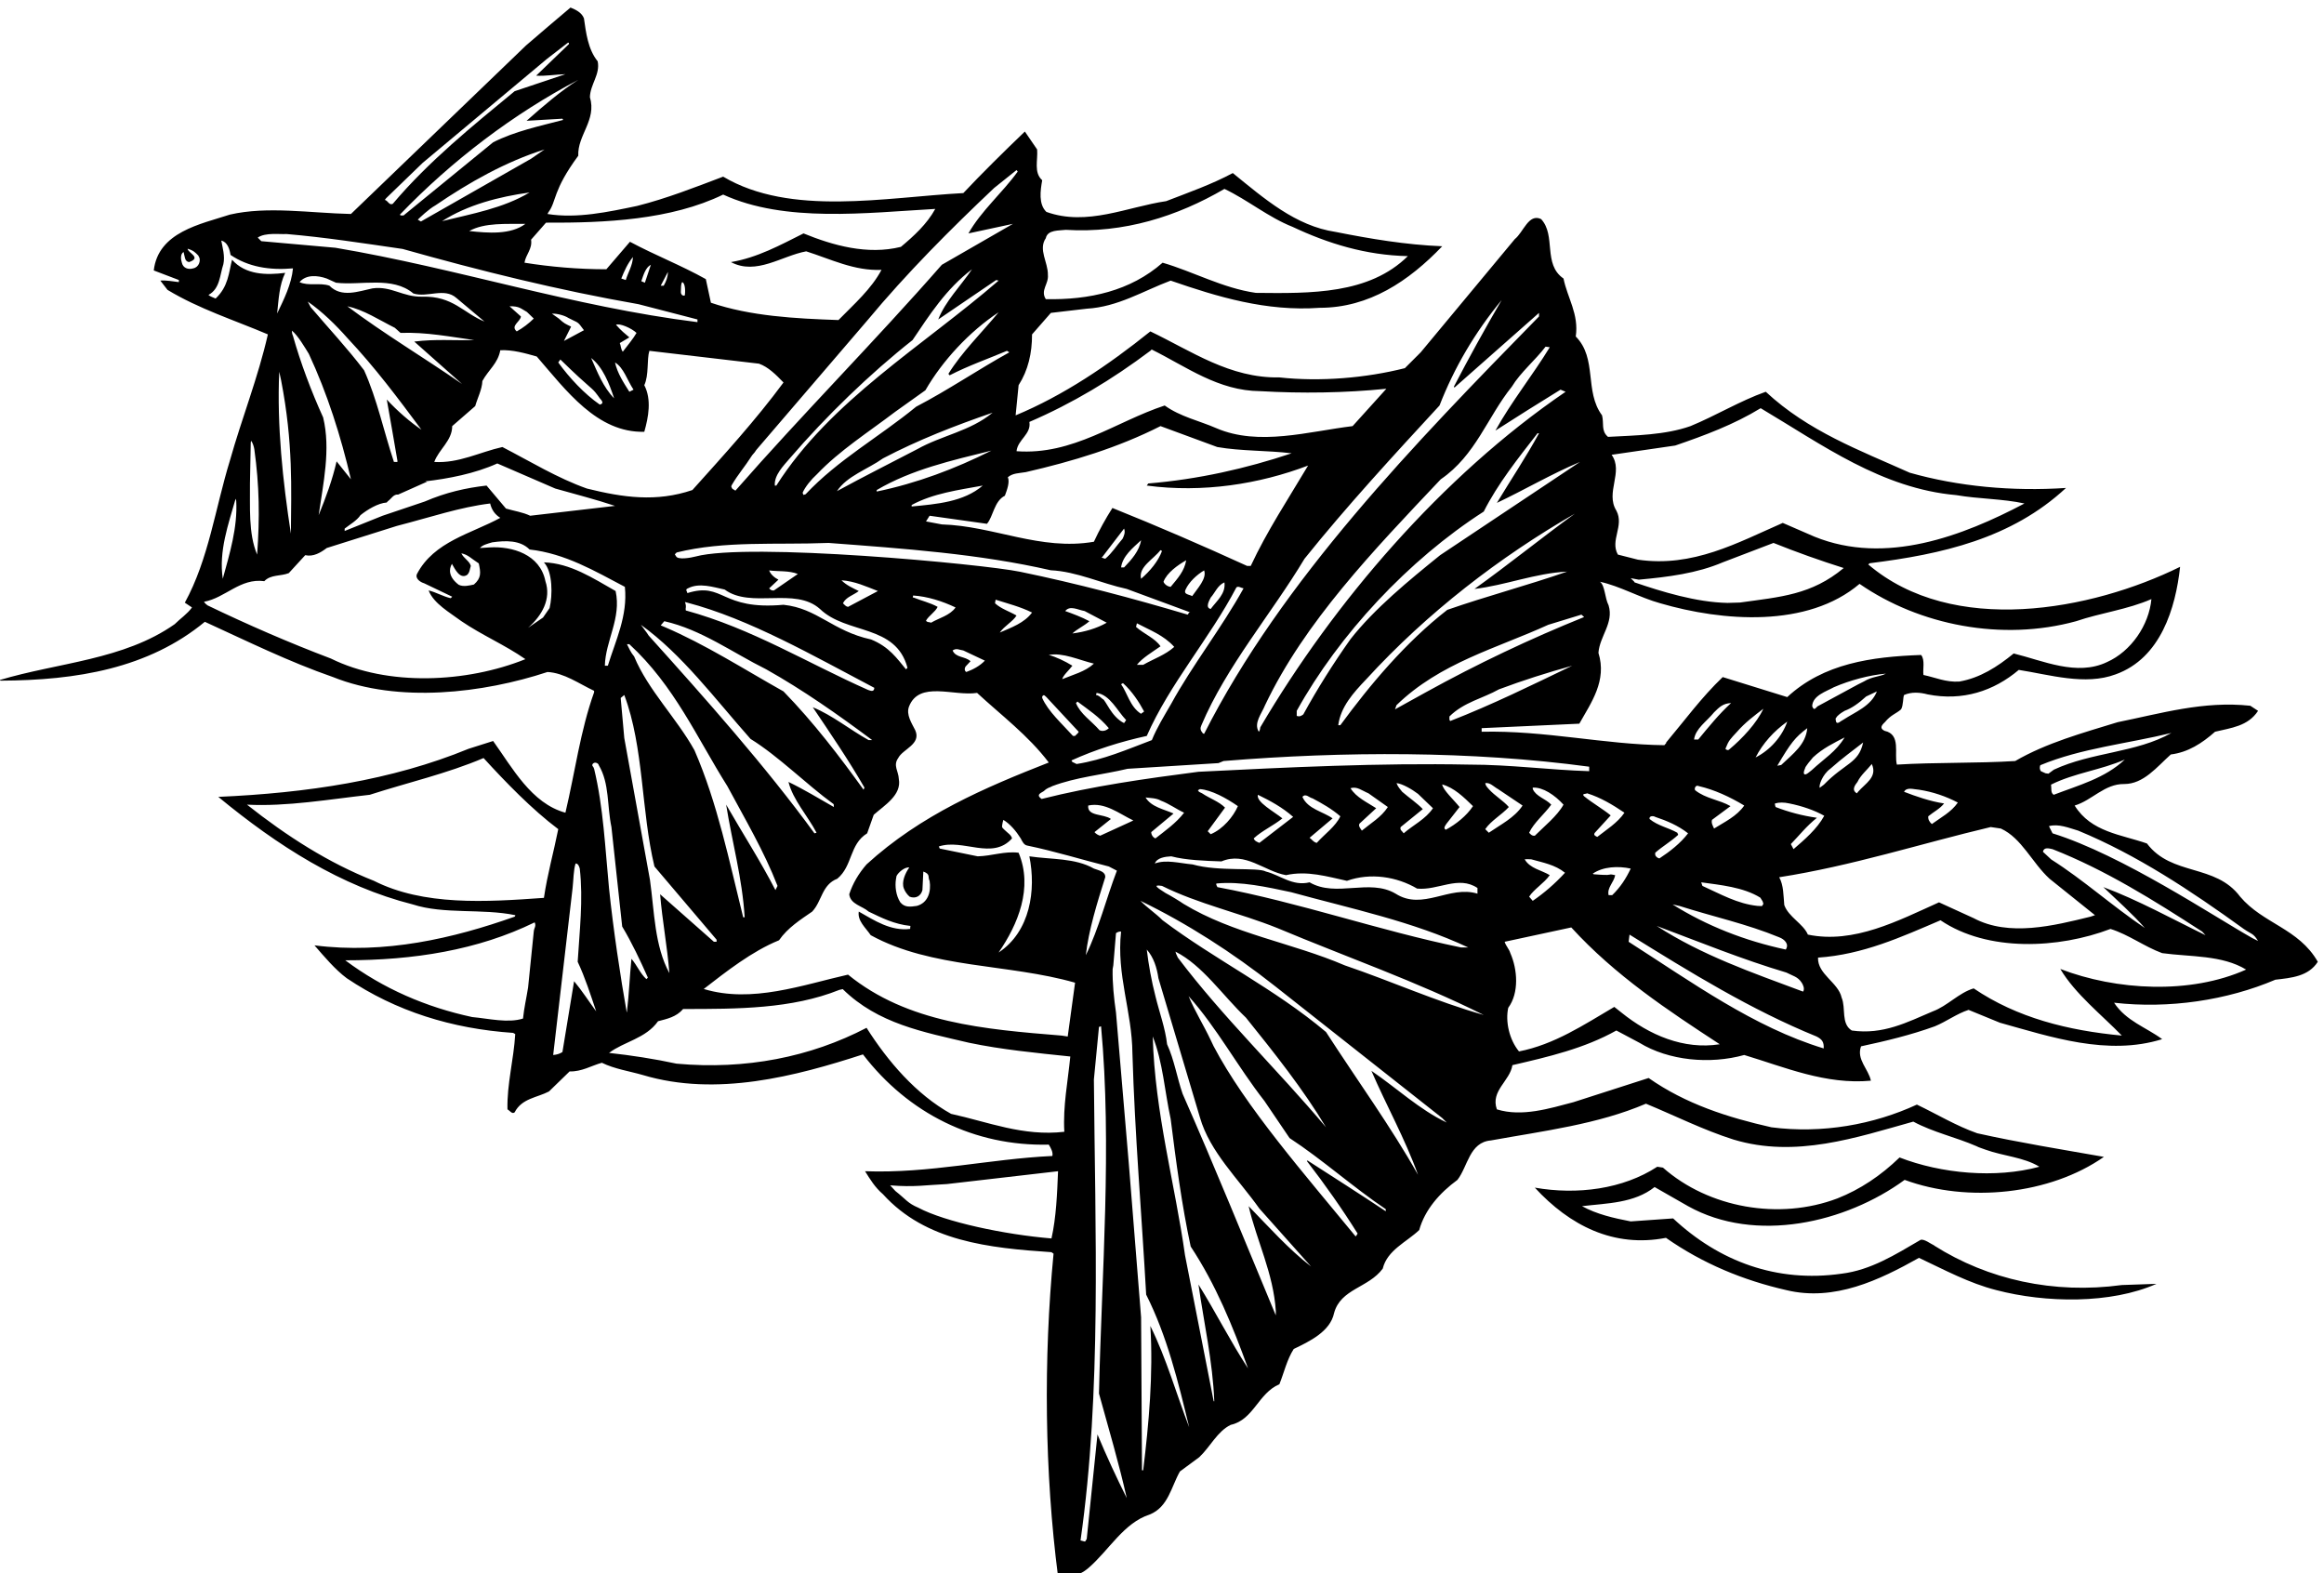 <?xml version="1.0" encoding="UTF-8" standalone="no"?>
<svg xmlns:inkscape="http://www.inkscape.org/namespaces/inkscape" xmlns:sodipodi="http://sodipodi.sourceforge.net/DTD/sodipodi-0.dtd" xmlns="http://www.w3.org/2000/svg" xmlns:svg="http://www.w3.org/2000/svg" version="1.1" id="svg1" width="662.191" height="448.259" viewBox="0 0 662.191 448.259">
  <defs id="defs1"></defs>
  <g id="g1" transform="translate(-42.913,-194.696)">
    <path id="path1" d="m 5121.88,4555.13 c -53.12,71.04 -146.56,43.52 -199.68,113.92 -55.04,19.2 -119.68,24.32 -154.88,81.28 37.12,10.88 64,46.72 106.24,46.08 41.6,0 69.76,36.48 99.84,63.36 36.48,4.48 66.56,23.68 94.72,48.64 33.92,8.32 70.4,11.52 92.16,44.8 l -16.64,10.88 c -100.48,10.88 -192,-16.64 -284.16,-35.2 -74.89,-23.04 -152.32,-44.16 -219.53,-83.2 -81.91,-5.12 -170.24,-2.56 -253.44,-7.68 -6.4,23.04 9.6,64.64 -26.24,72.32 -10.88,5.12 -7.36,11.36 0.48,18.56 13.12,16 23.84,17.92 34.72,27.52 5.12,8.96 3.84,25.6 6.4,30.72 16,7.04 33.92,5.76 50.56,1.28 74.88,-14.72 141.45,7.04 195.2,52.48 65.92,-10.24 142.08,-33.92 207.37,-9.6 96.64,34.56 128.64,142.09 138.24,230.41 -190.72,-94.09 -487.04,-149.13 -668.17,5.12 l 3.2,2.56 c 154.25,19.19 303.36,52.48 420.48,161.28 -115.2,-7.68 -231.04,3.2 -334.72,32.64 -106.88,48 -216.96,88.32 -308.48,173.44 -55.68,-19.84 -106.88,-51.2 -161.28,-73.6 -54.4,-19.2 -117.76,-19.84 -176.64,-23.04 -15.36,12.79 -8.32,28.79 -12.8,46.08 -38.4,51.84 -9.6,121.6 -56.32,168.96 7.04,48 -17.92,82.56 -26.24,124.16 -44.8,30.72 -15.36,92.16 -48,127.36 -26.88,12.8 -37.76,-28.16 -56.32,-42.88 l -201.61,-242.56 -33.91,-33.92 c -83.21,-21.12 -181.77,-29.44 -268.81,-19.84 -106.24,-1.92 -188.16,56.32 -276.48,98.56 -90.88,-72.96 -186.88,-137.6 -288.64,-179.84 l 6.4,64.64 c 20.48,32 28.8,68.48 28.8,108.8 l 40.32,46.08 76.8,8.96 c 66.56,3.84 120.32,37.76 179.84,60.16 99.84,-34.56 204.8,-66.56 319.36,-58.24 105.61,0 190.73,56.96 262.41,131.84 -78.73,3.2 -154.25,16 -228.49,30.72 -85.76,12.8 -152.32,71.04 -220.16,126.08 -45.44,-24.32 -94.72,-41.6 -142.72,-60.16 -83.2,-12.16 -169.6,-54.4 -256.64,-23.04 -17.28,16.64 -12.8,46.08 -8.96,67.84 -18.56,16.64 -8.96,42.88 -10.88,65.92 l -26.24,38.4 c -44.16,-42.24 -93.44,-90.88 -131.84,-131.84 -167.04,-8.96 -369.93,-50.56 -514.57,35.2 -60.8,-23.04 -120.96,-46.72 -184.32,-62.72 -61.44,-12.8 -128.64,-27.52 -192,-17.28 l 1.68,3.28 c 18.38,24.65 8.5,45.81 64.24,121.52 -1.92,44.16 39.68,76.16 24.96,125.44 0.64,27.52 22.4,48.64 16.64,76.8 -21.12,26.24 -24.96,61.44 -29.44,92.16 -5.12,12.8 -17.92,18.56 -28.8,23.04 -32.64,-27.52 -62.72,-53.12 -95.36,-81.28 l -375.04,-360.96 c -87.045,1.92 -178.564,17.28 -259.205,-1.28 -62.719,-20.48 -153.601,-37.12 -163.199,-119.68 l 53.758,-20.48 v -4.48 c -10.879,1.28 -28.797,4.48 -39.68,3.2 l 15.359,-19.84 c 67.84,-40.96 142.723,-64.64 215.043,-95.36 -21.121,-92.8 -55.679,-179.2 -81.281,-270.08 -31.359,-101.76 -45.441,-211.2 -96.64,-304.65 l 15.359,-10.24 c -10.238,-14.08 -24.957,-23.68 -37.117,-35.84 -109.442,-76.8 -248.965,-81.92 -375.043,-119.68 l 1.918,-1.28 c 163.203,0.64 316.801,26.24 437.761,126.08 90.883,-41.6 180.485,-85.76 274.567,-118.39 140.16,-56.33 321.92,-34.57 459.52,10.87 35.84,-1.92 67.2,-24.96 99.84,-40.32 v -3.2 c -29.44,-81.92 -40.96,-171.52 -61.44,-257.92 -72.96,19.84 -113.92,96.64 -154.88,153.6 l -52.48,-16.64 c -165.12,-67.84 -346.884,-94.72 -536.326,-103.04 127.364,-104.96 262.406,-191.36 416.646,-230.4 67.2,-21.76 149.12,-8.32 219.52,-23.04 0.64,-1.28 -0.64,-1.92 -1.28,-3.2 -131.84,-46.72 -278.4,-80.64 -428.804,-61.44 21.124,-24.32 44.164,-51.84 69.124,-70.4 105.6,-71.04 225.28,-108.16 356.48,-117.12 l 4.48,-2.56 c -3.2,-55.04 -17.92,-106.89 -16.64,-161.28 5.12,-2.56 9.6,-10.88 15.36,-6.4 15.36,30.08 48,31.36 73.6,44.79 l 44.16,42.89 c 26.24,-0.64 46.08,12.16 69.12,18.56 27.52,-13.44 58.88,-17.92 87.68,-26.24 158.08,-47.37 327.68,-2.57 471.69,44.16 97.27,-126.73 238.72,-197.12 398.08,-193.28 4.48,-7.04 9.6,-16.64 7.68,-24.32 -135.68,-6.4 -263.04,-37.77 -401.28,-32.65 10.88,-17.28 21.11,-34.56 38.4,-49.28 91.52,-101.12 227.2,-115.2 360.96,-124.16 l 4.48,-3.2 c -21.76,-225.28 -19.2,-469.12 9.6,-691.2 l 32,-1.28 c 11.52,6.4 19.68,7.52 33.92,19.84 43.52,37.76 74.88,96 130.56,113.92 39.68,16 46.08,59.52 64.64,92.16 l 41.6,30.72 c 23.68,22.4 38.4,55.04 67.2,69.12 49.28,10.88 58.88,67.84 104.32,87.04 10.24,25.6 16,52.48 30.72,75.52 33.29,16 78.08,37.12 86.41,76.8 14.07,52.48 73.59,53.76 104.31,95.36 9.6,39.68 51.21,56.96 78.08,82.56 12.16,43.52 43.52,79.37 81.93,107.52 22.39,28.8 25.6,80.65 71.68,84.49 113.28,20.47 229.12,34.56 332.16,78.72 62.08,-25.61 122.88,-56.32 187.52,-76.81 133.12,-40.32 263.68,4.49 385.28,38.41 42.88,-23.05 90.88,-33.28 135.04,-52.48 7.68,-3.84 7.13,-2.8 19.84,-7.68 38.32,-13.84 81.93,-16 115.21,-36.49 -94.09,-25.6 -210.57,-14.72 -299.53,19.85 -40.32,-39.05 -84.48,-68.48 -133.12,-87.69 -124.8,-47.36 -275.84,-20.47 -373.76,65.92 l -12.16,1.92 c -73.6,-48 -171.52,-60.79 -262.4,-44.79 74.88,-81.29 168.96,-129.29 280.96,-107.53 78.72,-55.04 165.12,-90.88 257.92,-112 103.04,-24.96 199.68,21.76 284.16,69.12 54.4,-25.6 107.52,-54.4 165.76,-69.12 104.96,-27.52 245.13,-30.08 343.05,13.44 l -74.24,-2.56 c -145.92,-19.84 -286.73,11.52 -401.93,84.48 l 0.4,0.08 c -7.03,3.12 -22.8,15.28 -29.84,12.08 -53.76,-31.36 -106.24,-64.63 -168.96,-72.32 -138.88,-19.84 -262.4,26.24 -360.96,118.4 l -90.88,-6.4 c -36.48,7.04 -72.96,15.36 -104.32,32.65 54.4,6.39 112,6.39 155.52,40.95 l 71.68,-40.95 c 144.64,-80.65 337.92,-35.85 464,56.31 135.69,-49.92 311.69,-31.36 426.89,49.28 -90.88,16 -182.41,30.73 -271.36,50.57 -45.45,16 -86.41,40.96 -129.29,61.43 -92.8,-42.88 -202.88,-62.72 -311.68,-48.63 -93.44,21.11 -183.68,49.91 -263.04,105.59 l -161.28,-51.84 c -51.2,-13.43 -110.09,-32 -163.84,-15.35 -14.09,39.68 28.16,60.8 33.27,94.72 77.45,17.92 154.25,35.84 222.73,74.24 l 49.28,-26.24 c 62.72,-38.4 151.04,-46.72 224.64,-26.24 87.04,-26.24 174.72,-64 271.36,-55.04 -5.12,24.96 -31.36,45.44 -21.12,73.6 53.76,11.52 106.88,24.32 158.08,42.88 24.96,10.24 46.73,26.88 72.32,35.2 l 67.2,-27.52 c 108.17,-30.08 230.4,-71.68 347.53,-35.2 -34.56,25.6 -76.8,38.4 -103.04,78.08 117.76,-13.44 241.92,5.12 345.6,49.28 33.92,3.84 71.04,7.04 90.88,38.4 -40.96,71.68 -117.12,81.28 -166.4,139.52 z M 2563.14,5965.7 c 3.84,18.56 28.8,16 42.88,17.92 124.8,-7.68 238.72,28.8 339.84,87.68 49.92,-23.68 94.08,-60.8 145.93,-81.28 76.15,-35.84 156.8,-60.8 247.03,-62.72 -83.19,-81.92 -207.36,-80 -325.76,-78.72 -71.04,10.24 -133.76,45.44 -199.68,64.64 -69.12,-60.8 -157.44,-80 -250.24,-78.08 -12.16,19.2 6.4,32 4.48,51.84 0.64,26.88 -21.12,54.4 -4.48,78.72 z M 4722.52,4773.37 c -7.04,3.84 -4.48,14.08 -5.77,21.76 49.93,24.96 107.53,31.36 158.09,53.76 -42.88,-40.32 -99.2,-55.04 -152.32,-75.52 z m -28.81,63.36 c 87.68,36.48 186.89,46.08 280.97,69.12 -75.2,-42.72 -170.97,-40.88 -251.93,-78.72 l -11.59,-8.56 -6.25,0.88 -9.91,4.48 c -2.57,3.2 -3.04,8.32 -1.29,12.8 z m 224.01,-348.8 c -71.68,48.64 -131.45,103.04 -200.56,146.88 l -0.09,0.08 -17.68,16.4 c 1.93,10.24 12.41,7.44 20.57,5.6 112.64,-44.16 216.96,-109.44 320.64,-176.64 l 7.12,-7.68 c -67.2,32.64 -146,76.16 -218.96,103.04 26.88,-25.6 64.64,-59.52 88.96,-87.68 z m -483.85,296.32 c 29.44,-4.48 57.6,-14.08 83.2,-27.52 -14.07,-20.48 -36.48,-32 -55.68,-46.08 -5.12,4.48 -8.32,9.6 -7.68,16.64 11.52,9.6 24.97,16 33.92,27.52 -30.08,4.48 -60.8,15.36 -85.76,24.96 5.76,10.88 20.48,5.12 32,4.48 z m 153.6,-80 21.76,-3.2 c 44.81,-20.48 66.57,-72.96 104.32,-107.52 l 97.36,-78.08 -9.68,-3.2 c -78.07,-19.2 -174.71,-43.52 -250.23,-3.2 l -74.25,33.92 c -87.04,-39.04 -182.4,-89.6 -280.96,-69.12 -9.6,23.04 -41.6,37.76 -50.56,63.36 -1.92,20.48 -1.28,42.24 -10.88,59.52 156.16,24.32 302.08,71.68 453.12,107.52 z m -671.36,-12.16 c -19.2,10.88 -41.6,14.72 -59.52,29.44 -1.28,7.04 8.32,7.04 12.16,4.48 24.96,-8.32 49.28,-18.56 70.4,-35.2 -16,-21.12 -39.04,-39.04 -61.44,-53.76 -3.2,0.64 -7.68,3.2 -8.96,7.68 v 4.48 c 16,14.08 33.28,23.68 49.28,38.4 z m 210.56,55.04 c -0.64,2.56 -1.92,5.12 -1.28,7.68 8.96,2.56 19.2,2.56 30.72,0 27.76,-5.52 54.32,-14.88 74.8,-26.4 -15.36,-28.16 -42.16,-51.04 -65.84,-71.52 l -5.76,10.88 c 19.2,19.84 32.8,37.76 55.84,56.32 -31.36,4.48 -60.32,12.16 -88.48,23.04 z m 103.52,48 -9.04,-6.8 c -2.24,4.56 5.52,28.24 22.64,40.72 26.72,23.68 46.72,37.76 70.4,56.32 -9.64,-44.98 -38.65,-43.55 -84,-90.24 z m 71.84,5.76 c 7.04,14.72 20.48,25.6 30.72,38.4 12.8,-28.16 -14.08,-41.6 -29.44,-59.52 l -2.48,-3.28 c -13.2,7.52 -2.4,19.44 1.2,24.4 z m -29.44,133.76 -6,-3.6 c -10.85,-8.48 -10.74,-0.77 -11.44,5.68 l 3.76,5.12 c 7.76,7.52 11.36,8.32 15.6,11.36 15.36,5.76 29.6,15.68 46.08,30.72 l 23.04,10.88 c -12.16,-31.36 -46.72,-44.16 -71.04,-60.16 z m 1.92,-38.4 c -18.56,-30.72 -43.36,-44.96 -70.24,-69.92 l -7.2,-5.76 c -8,-6.4 -12,-4 -8.96,5.28 l 1.52,3.68 c -0.26,3.67 13.38,19.48 17.04,23.84 20.48,19.2 45.44,31.36 67.84,42.88 z m -135.84,-59.04 -8.4,-1.6 c 28.88,48.96 38,60.64 64.24,80.48 -3.3,-35.03 -29.71,-54.09 -55.84,-78.88 z m -54.88,16.16 c 15.36,30.08 39.04,56.32 67.84,76.8 -10.88,-32 -37.12,-61.44 -67.84,-76.8 z m -129.28,-70.4 c -2.64,2.16 0,12.8 7.68,8.96 33.28,-7.68 66.56,-23.04 97.28,-41.6 -16,-23.04 -42.24,-35.2 -64.64,-49.28 -2.56,5.76 -6.4,11.52 -4.48,18.56 l 39.68,29.44 c -23.04,13.44 -53.12,16 -75.52,33.92 z m 139.44,-230 4.8,-7.68 c 2.4,-7.6 2.4,-4.16 -1.28,-10.32 l -9.2,0.32 c -43.52,4.48 -80,25.6 -118.4,42.88 l -2.56,7.68 c 40.96,-5.76 90.24,-10.24 126.64,-32.88 z m -66.24,317.84 -2.64,-1.84 -4,1.04 -1.92,1.92 c 7.3,18.61 10.3,20.51 24.96,36.48 17.28,19.84 37.12,34.56 56.32,49.28 -14.08,-30.72 -45.2,-63.84 -72.72,-86.88 z m -66.8,20.96 h -8.96 c 3.2,23.68 26.88,38.4 42.88,58.24 10.96,10.88 19.28,19.28 36.48,19.84 -24.96,-22.4 -49.28,-52.48 -70.4,-78.08 z m 173.44,-423.68 c 11.52,-4.32 21.92,-14.72 14.08,-26.24 -87.04,18.56 -168.96,50.56 -242.56,96.64 l 14.56,-3.2 c 72.32,-23.04 144.16,-38.4 213.92,-67.2 z m 15.36,-75.52 c 13.76,-7.2 24.4,-8.72 32.72,-21.52 2.24,-3.2 7.44,-12.88 3.2,-19.28 l -3.28,1.12 c -106.24,39.68 -213.76,76.8 -310.4,139.52 92.16,-34.56 183.04,-71.68 277.76,-99.84 z m 165.76,623.36 -12.16,-6.08 -84.48,-45.76 c -5.12,-1.28 -8.64,-13.28 -13.44,-1.92 l -0.32,1.52 c 1.28,22.4 30.08,31.04 46.4,40.08 34.96,15.17 76.35,26.09 111.52,29.12 -14.08,-7.04 -29.6,-5.92 -47.52,-16.96 z m -403.84,505.61 c 63.36,21.76 125.44,44.8 183.04,80 132.48,-78.72 259.2,-172.16 419.21,-186.24 48,-8.32 99.19,-7.69 145.91,-17.92 -131.2,-69.13 -296.96,-133.13 -449.92,-71.04 l -67.84,29.44 c -96.64,-42.24 -192.64,-96.01 -310.4,-78.73 l -42.88,10.88 c -17.28,30.73 14.08,61.45 -3.2,94.09 -24.32,39.03 16,83.19 -10.24,119.68 z m 360.96,-262.41 c -69.12,-57.59 -135.2,-61.75 -222.24,-73.92 l -26.72,-0.8 c -67.2,1.28 -140.96,24.16 -199.2,44 l -0.48,1.29 -7.68,7.68 17.28,-3.2 c 62.72,5.75 124.16,13.43 179.84,37.12 l 108.8,41.59 c 49.28,-19.84 99.84,-37.75 150.4,-53.76 z m -503.68,-80 c -8.32,16 -7.68,42.89 -18.56,50.57 42.24,-8.97 85.12,-33.93 129.28,-46.09 133.76,-39.04 315.52,-53.12 426.88,41.6 128.64,-88.96 305.28,-123.51 464.01,-80 52.48,17.92 110.08,24.96 161.28,47.36 -5.12,-55.68 -43.52,-112 -95.36,-135.03 -64.64,-30.73 -136.96,3.19 -199.69,18.55 -35.2,-28.8 -72.32,-52.48 -116.48,-60.16 -28.8,-1.92 -51.84,8.96 -76.8,14.08 -1.92,10.88 3.84,32.64 -5.12,42.88 -106.24,-3.84 -208.64,-17.92 -286.72,-90.24 l -138.24,42.89 c -46.08,-44.17 -80.96,-92.25 -121.28,-140.25 1.92,-0.64 -3.52,-4.4 -3.52,-5.68 -128,1.28 -256,32 -391.68,28.8 v 7.68 l 209.28,9.6 c 25.6,45.44 59.52,92.16 40.96,151.69 2.56,35.83 33.28,64 21.76,101.75 z m -2.72,-577.44 c -9.6,-0.16 -20.96,0.8 -29.28,1.44 l -1.92,1.28 c 22.4,15.36 54.4,16.64 81.28,10.88 -9.6,-20.48 -21.76,-39.68 -39.68,-56.96 h -7.68 c -3.84,16 11.52,27.52 14.08,42.88 -13.44,2.56 -6.64,1.28 -16.8,0.48 z m -177.12,33.44 c 7.6,0.24 2.8,0.64 14.08,0 24.96,-7.04 51.2,-11.52 72.32,-28.8 -21.76,-23.68 -44.8,-43.52 -69.12,-60.16 l -7.68,8.96 c 10.24,16 32,28.8 44.16,46.08 -17.92,10.88 -42.24,14.08 -53.76,33.92 z m 17.44,150.4 -0.16,3.2 c 21.76,1.28 47.36,-16 65.92,-36.48 -13.44,-24.32 -41.6,-46.72 -61.44,-66.56 -5.76,-0.64 -8.96,2.56 -12.16,6.4 10.24,21.76 32.64,39.68 47.36,60.16 -12.16,12.8 -32.48,17.28 -39.52,33.28 z m -135.84,52.48 c -193.29,3.84 -388.49,-5.76 -580.49,-15.36 -113.92,-14.72 -227.2,-30.72 -336,-58.24 -10.88,7.68 -5.44,11.2 4.48,16.64 9.28,8.64 12.16,7.04 18.56,10.88 50.56,19.2 107.52,24.32 161.28,37.12 l 194.56,12.16 10.88,4.48 c 258.56,21.12 531.2,21.76 783.37,-12.16 v -9.6 c -84.48,2.56 -168.96,14.08 -256.64,14.08 z m -542.09,-254.72 c 52.48,5.12 108.8,-7.68 160,-18.56 128.01,-35.2 261.12,-62.72 379.53,-118.4 h -15.36 c -177.29,36.48 -344.33,96 -522.25,129.28 1.28,0 -3.2,3.84 -1.92,7.68 z m 384.01,-21.76 c -56.32,33.28 -127.37,-8.96 -184.33,24.32 -36.47,-8.96 -62.72,15.36 -93.44,23.04 -17.44,9.76 -101.28,-0.64 -157.12,15.28 -28.16,2.56 -56.64,10.96 -80.96,2 4.48,12.16 21.76,14.72 35.2,15.36 32,-8.32 71.04,-9.6 107.52,-10.88 51.2,21.76 91.52,-21.12 138.24,-29.44 45.44,10.24 88.96,-3.2 130.57,-12.16 50.55,17.92 106.87,8.96 150.39,-16.64 44.8,-4.48 88.32,28.8 129.29,1.28 v -12.16 c -60.16,18.56 -117.13,-37.12 -175.36,0 z m -535.69,206.08 c 9.6,-1.28 23.2,-1.04 32.8,-6.8 17.84,-6.64 33.12,-18.16 49.76,-25.84 -17.28,-22.4 -40.32,-38.4 -61.44,-55.04 -5.12,1.92 -8.96,7.68 -8.96,13.44 l 46.08,38.4 1.6,1.52 c -19.84,8.96 -47.68,13.84 -59.84,34.32 z m 120.96,8.96 c -11.04,5.04 -5.12,3.2 -8.96,6.4 l 4.48,2.56 c 24.96,-1.92 56.32,-19.2 81.28,-36.48 -9.6,-22.4 -32,-49.28 -58.24,-60.16 l -6.4,6.4 37.12,50.56 c -13.44,13.44 -32.16,19.2 -49.28,30.72 z m 119.68,-3.2 c 26.24,-12.8 52.48,-26.88 75.52,-47.36 l -72.32,-55.68 c -4.48,1.92 -10.24,3.84 -12.16,9.6 17.92,16.64 41.6,26.88 61.44,42.88 -17.28,14.08 -56.96,35.2 -52.48,50.56 z m 95.36,-4.48 c 7.04,8.32 14.73,-1.92 21.76,-3.2 20.48,-10.88 40.96,-22.4 59.52,-38.4 -10.24,-21.76 -33.28,-37.76 -50.55,-56.96 -7.45,1.52 -10.25,7.68 -15.37,10.88 l 49.28,41.6 c -20.48,14.72 -53.12,19.84 -64.64,46.08 z m 103.05,18.56 c 14.07,4.48 24.32,-5.12 38.39,-10.88 l 41.61,-29.44 c -14.09,-21.76 -36.49,-34.56 -55.68,-50.56 -3.21,5.12 -10.25,12.16 -2.57,17.28 l 33.28,30.72 c -18.55,12.16 -42.87,23.04 -55.03,42.88 z m 110.71,-7.68 c -4.48,5.76 -9.2,10.4 -12.16,18.56 12.09,-0.96 33.79,-13.54 46.09,-23.04 l 32,-30.72 c -16,-23.68 -42.25,-35.84 -62.73,-53.76 -2.56,4.48 -8.96,7.04 -6.4,13.44 l 47.36,38.4 c -12.16,12.8 -29.44,24.32 -44.16,37.12 z m 85.68,15.76 c 25.61,-7.04 45.53,-26.64 66.01,-46.48 -13.44,-20.48 -36.49,-39.04 -58.24,-50.56 -6.4,3.2 -0.65,9.6 1.91,13.44 l 27.53,35.2 c -12.8,16 -35.28,36.24 -37.21,48.4 z m -746.16,-180.24 c -40.32,23.04 -91.52,19.2 -138.24,26.24 14.72,-72.32 1.92,-161.28 -65.92,-206.08 41.6,60.16 74.24,138.88 42.88,213.76 -30.08,3.84 -57.6,-7.04 -87.68,-7.68 l -81.28,16.64 -1.92,4.48 c 51.84,17.28 114.56,-30.08 156.8,17.28 -1.92,7.68 -8.32,10.56 -17.76,19.84 -5.12,5.12 -4,4.48 -2.08,15.36 l 1.28,4.48 c 14.72,-8.96 27.52,-24.32 37.12,-39.68 3.2,-5.76 6.4,-14.08 14.08,-15.36 58.88,-12.16 116.48,-30.08 174.72,-44.8 l 17.28,-8.96 c -23.04,-60.16 -38.4,-123.52 -66.56,-181.12 5.76,52.48 24.32,112.64 41.6,167.04 0.64,12.16 -12.64,14.24 -24.32,18.56 z m 13.44,70.4 c -4.48,1.28 -8.96,3.84 -12.16,7.68 l 35.2,28.16 c -15.36,11.52 -51.2,5.12 -48.64,28.8 35.84,7.68 65.92,-17.28 96.64,-32 l -8.48,-4 z m -225.28,497.92 1.28,7.68 c 26.24,-8.32 53.76,-15.36 78.08,-27.52 -16.64,-22.39 -44.16,-32 -69.12,-42.88 9.6,14.08 28.16,23.68 35.84,36.49 -15.36,8.95 -32.64,14.07 -46.08,26.23 z m 53.76,67.52 c -80.64,16.65 -581.24,63.39 -695.37,32.64 -9.29,-2.5 -38.72,-7.99 -41.92,0.96 l -1.84,2.81 c -1.92,1.28 3.12,3.6 3.12,4.87 103.68,25.61 212.48,16 325.77,20.48 161.28,-12.16 322.24,-23.35 475.84,-58.55 55.68,-2.57 109.12,-28.48 162.88,-40 l 136.96,-50.57 c -4.48,1.92 -4.48,-3.2 -6.4,-4.48 -118.4,35.2 -237.12,66.69 -359.04,91.84 z m -144.64,-168.64 c 8.32,5.76 14.08,1.28 23.04,0 l 46.08,-21.76 c -10.88,-11.52 -25.6,-19.2 -39.68,-24.32 -5.12,2.56 -3.84,10.24 0,13.44 l 8.96,9.6 c -11.52,10.88 -31.36,7.04 -38.4,23.04 z m -83.2,113.28 -2.16,0.32 0.88,4.16 c 30.72,-1.92 62.72,-12.16 90.88,-25.6 -12.16,-17.27 -35.2,-22.4 -52.48,-32.64 -3.84,1.92 -8.32,0 -10.88,4.48 6.39,10.89 19.84,18.56 24.96,29.44 -16,8.96 -35.84,13.45 -51.2,19.84 z m -105.6,-407.04 -1.93,-4.48 c -51.19,71.04 -106.23,143.36 -171.52,210.56 -84.48,47.36 -167.04,100.48 -255.36,138.24 l -7.68,3.2 7.68,8.96 c 79.36,-17.92 145.92,-67.2 218.24,-103.04 78.73,-44.16 154.25,-97.28 227.21,-151.68 h -7.68 c -40.32,22.4 -77.44,53.12 -119.69,70.4 37.12,-55.04 76.8,-113.28 110.73,-172.16 z m -102.64,-96.64 -4.48,-1.28 c -104.97,144 -233.61,288.64 -355.21,423.68 l -3.68,5.6 -12.96,17.45 c 88.57,-63.8 157.62,-157.4 234.88,-244.49 60.16,-37.12 119.92,-97.6 178.16,-139.84 l 0.41,-6.08 c -32.64,18.56 -64,37.76 -97.28,53.76 9.59,-38.4 40.96,-72.32 60.16,-108.8 z m -154.01,-181.12 h -3.2 c -30.08,120.96 -55.04,244.48 -104.32,357.76 -38.4,69.12 -99.2,128.64 -129.28,200.96 -7.04,8.32 -10.88,17.28 -15.36,26.24 h 5.12 c 96.64,-88.96 144.64,-200.32 209.92,-304 37.76,-70.4 78.72,-139.52 107.52,-213.76 l -4.48,-8.96 c -32,62.08 -70.4,121.6 -105.6,183.04 12.8,-80.64 34.56,-157.44 39.68,-241.28 z m -161.28,-119.68 c -32,58.88 -32,131.2 -41.6,199.68 l -55.04,304 -7.68,85.76 7.68,6.4 c 42.24,-112.64 35.84,-247.68 64.64,-367.36 l 133.12,-156.8 v -4.48 h -5.76 l -115.2,101.76 c 4.49,-55.68 15.36,-112 19.84,-168.96 z M 1014.97,5581.7 c -25.603,56.32 -48.646,117.76 -64.646,174.72 -2.238,4.72 -2.316,8.72 -2.316,11.28 12.797,-10.24 27.918,-36.24 36.238,-49.68 39.684,-85.12 68.484,-176 90.244,-268.81 l -30.72,38.41 c -8.96,-39.68 -23.04,-77.44 -38.4,-115.21 9.6,67.21 26.24,140.8 9.6,209.29 z m 297.6,71.68 c -81.28,56.32 -166.4,106.88 -245.76,166.4 34.56,-7.04 68.48,-29.44 101.76,-46.08 l 12.16,-10.88 c 55.68,1.92 106.24,-8.32 158.08,-15.36 -44.8,-1.28 -81.92,2.56 -128.64,-3.2 z m -138.24,-165.76 c 0,-2.57 -5.12,-0.64 -7.68,-1.28 -21.76,65.28 -35.84,133.76 -64,196.48 -37.12,48.64 -74,87.68 -114.322,135.04 l -6.402,12.08 c 30.724,-21.12 60.564,-50.48 84.884,-78 60.16,-64 108.16,-128.64 158.72,-196.48 -23.68,16 -51.84,40.32 -74.24,64.64 7.68,-42.24 15.36,-88.32 23.04,-132.48 z m 53.28,352.8 c -42.1,-1.13 -66.72,23.52 -107.04,17.76 -30.08,-6.4 -66.56,-20.48 -92.16,5.76 -19.84,7.04 -45.441,-1.28 -64.004,7.68 14.082,16.64 38.404,14.72 58.244,7.68 l 19.84,-8.96 c 53.12,-6.4 120.96,14.72 165.76,-23.04 30.08,-9.6 65.92,13.44 92.16,-9.6 l 60.16,-50.56 c -44.8,17.92 -67.52,55.04 -132.96,53.28 z m -166.56,-496.8 c 11.52,8.95 26.24,17.27 33.92,28.79 14.56,11.77 37.6,25.77 56.16,27.05 l 2.08,2.4 c 8.34,6.12 12.34,15.62 22.49,14.64 l 62.16,27.68 -4.65,0.55 c 49.92,5.77 106.88,16.65 154.88,38.41 l 124.16,-53.76 c 42.88,-12.17 85.76,-23.04 128,-37.13 l -181.76,-21.11 c -16,7.68 -34.56,10.24 -51.84,15.36 l -41.6,49.28 c -44.52,-5.09 -86.74,-14.55 -132.56,-34.24 l -90.16,-30.4 -81.28,-32.64 z m 519.04,85.76 c -63.36,22.4 -121.6,58.24 -181.12,88.96 -48.64,-10.88 -93.44,-35.2 -145.92,-32 9.6,26.87 38.4,45.44 38.4,76.8 l 49.28,42.88 c 5.12,17.92 14.72,35.84 15.36,53.76 13.44,24.32 33.28,37.76 38.4,65.92 26.24,1.28 53.12,-6.4 78.08,-13.44 62.72,-72.32 129.28,-163.84 230.4,-161.28 8.96,31.36 16,69.12 0,99.84 10.24,21.76 5.12,55.04 10.88,73.6 l 234.88,-27.52 c 19.84,-7.04 36.48,-23.68 52.48,-40.32 -59.51,-80.64 -128,-155.53 -195.2,-230.4 -77.44,-26.24 -148.48,-16 -225.92,3.2 z m -165.76,390.4 c 21.12,0.8 25.12,-5.6 37.2,-12.08 l 14.64,-14.16 c -10.24,-10.24 -23.68,-20.48 -36.48,-27.52 -14.08,12.16 7.68,20.48 8.96,32 z m 188.72,-190.72 3.28,-4.48 c 1.04,-2.88 14.08,-12.16 1.28,-15.36 -33.28,23.04 -65.28,57.6 -88.96,90.24 l 4.48,6.4 c 69.52,-67.92 65.68,-57.44 79.92,-76.8 z m -14,80 c 24.96,-19.2 39.04,-55.04 49.28,-86.4 -23.68,24.32 -35.84,56.32 -49.28,86.4 z m -58.24,36.48 15.36,30.72 c -12.8,6.4 -13.92,5.92 -26.4,17.36 l -14.72,10.4 c 10.8,0.72 27.68,-4.08 35.36,-9.2 22.24,-11.84 18.24,-5.44 33.28,-26.24 z m 111.52,34.72 c 7.68,3.84 33.12,-7.2 44,-17.44 -6.4,-11.52 -19.2,-26.88 -29.44,-40.32 -4.48,5.76 -3.84,12.8 -6.4,18.56 l 20.48,12.16 c -8.32,7.04 -17.92,14.56 -28.64,27.04 z m 37.6,-139.04 -8.96,-4.48 c -12.16,19.2 -25.6,39.68 -30.72,62.72 18.56,-10.88 26.24,-38.4 39.68,-58.24 z m 502.41,-643.21 c -129.93,57.6 -249.29,131.68 -390.41,170.24 -1.28,7.52 2.24,5.6 -1.76,18.08 l 4.16,-1.12 c 134.4,-35.2 272.17,-114.88 401.45,-182.72 -0.64,-9.6 -7.68,-6.4 -13.44,-4.48 z m 6.55,108.08 c -83.03,18.09 -114.71,66.64 -187.68,74.32 -135.35,-12.23 -127.35,49.77 -206.08,24.97 0.32,3.11 -5.75,7.67 1.28,10.23 24.32,12.8 54.4,2.56 78.72,-2.56 56.32,-41.6 150.41,6.4 204.17,-41.6 56.96,-55.04 162.56,-32 187.52,-126.07 l -3.2,-3.21 c -19.2,23.04 -35.76,48.01 -74.73,63.92 z m -218.4,147.93 c 18.56,-2.57 42.89,0 61.44,-7.68 l -51.2,-35.21 c -4.48,-0.64 -7.68,1.28 -10.24,4.48 l 19.85,18.57 c -8.96,4.48 -17.29,12.16 -19.85,19.84 z m 154.89,-21.13 c 28.8,-1.92 53.12,-13.44 78.08,-23.04 l -64,-33.92 c -4.48,0.64 -7.69,4.48 -10.89,7.68 6.41,13.44 22.41,17.28 33.93,26.24 -12.8,6.4 -26.24,12.17 -37.12,23.04 z m 331.52,643.21 5.12,-1.28 C 2300.1,5734.66 2101.05,5617.54 1985.86,5435.78 h -3.21 c -1.92,22.4 19.21,43.2 32,58.24 78.08,90.88 172.17,181.76 263.05,253.44 35.84,53.12 71.68,109.44 127.36,151.68 -24.32,-35.84 -57.6,-69.12 -72.33,-107.52 z m -256.01,-453.12 v 3.2 c 74.89,44.16 160.65,63.36 245.77,84.48 -78.08,-39.04 -159.36,-69.77 -245.77,-87.68 z m 227.21,12.8 c -40.96,-35.21 -99.21,-39.69 -152.32,-44.8 v 3.2 c 46.08,24.96 99.84,32 152.32,41.6 z m -140.16,78.08 c -56.32,-29.44 -115.21,-58.88 -170.24,-88.97 l -2,-1.19 c 21.12,32.64 66.64,47.28 98.64,70.32 75.52,39.68 154.88,70.4 234.88,97.92 -48,-39.68 -108.8,-48.64 -161.28,-78.08 z m -2.56,90.88 c -78.72,-64.64 -167.04,-113.28 -236.81,-187.53 -7.19,-2.16 -3.84,-1.91 -6.39,3.2 5.12,12.16 18.55,28.8 30.71,39.69 48,50.56 111.37,90.88 167.68,133.76 l 64.64,46.08 c 36.49,63.36 94.09,125.44 156.81,167.04 -35.84,-43.52 -78.72,-85.12 -107.52,-131.84 l 2.56,-3.2 c 39.68,20.48 81.92,35.2 122.88,52.48 l 5.12,-3.2 c -67.2,-37.12 -131.84,-81.28 -199.68,-116.48 z m 445.44,-344.33 h -6.4 c 3.2,24.32 24.96,41.61 42.88,58.25 -3.84,-23.04 -20.48,-41.61 -36.48,-58.25 z m 78.08,37.13 3.2,-1.92 c -8.32,-22.41 -25.6,-42.89 -44.8,-59.53 -6.4,24.96 26.24,41.61 41.6,61.45 z m -81.28,24.32 c -13.44,-15.36 -22.4,-30.72 -37.12,-42.88 l -7.76,2.48 2,2 46.08,60.16 c 3.2,-7.69 0,-15.37 -3.2,-21.76 z m 243.84,-104.32 c 3.84,3.84 10.24,-1.29 15.36,-1.93 -46.72,-84.48 -110.08,-165.12 -154.88,-247.04 -14.72,-25.6 -30.72,-51.2 -41.6,-78.08 -52.48,-19.84 -103.68,-42.24 -161.28,-51.2 -7.68,4.32 -9.6,3.2 -10.88,7.68 50.56,23.04 105.6,40.32 161.28,52.48 49.28,112 135.04,209.28 192,318.09 z m -55.04,-21.77 c 9.6,10.89 14.72,26.25 29.44,32.64 3.2,-24.32 -16.64,-39.68 -29.44,-56.96 -12.16,2.56 -3.2,17.93 0,24.32 z m -346.88,-122.88 c 30.08,5.76 64.64,-10.88 96.64,-18.56 -18.56,-17.28 -44.8,-23.68 -67.84,-33.28 1.92,8.33 14.72,19.2 21.76,28.8 -15.36,9.6 -35.84,19.2 -50.56,23.04 z m 186.88,60.16 1.92,7.68 c 27.52,-14.72 56.96,-24.96 80,-50.56 -19.2,-17.28 -44.16,-25.6 -66.56,-38.4 h -13.44 c 11.52,14.72 33.28,27.52 50.56,39.68 -11.52,17.28 -35.2,26.24 -52.48,41.6 z m 17.28,-181.12 c -1.92,-2.56 -4.48,-2.56 -6.4,-5.12 -23.68,14.72 -30.08,46.08 -42.88,63.36 l 4.08,2.4 c 19.2,-17.28 34.32,-40.16 45.2,-60.64 z m -38.4,-18.56 -4.48,-6.4 c -27.64,13.54 -39.68,50.1 -45.52,51.28 -4.8,3.52 -8.24,8.24 -14.64,8.88 l 1.28,4.48 c 28.8,-3.84 44.16,-38.4 63.36,-58.24 z m -115.2,185.6 c 10.24,9.6 24.96,16 36.48,26.24 -16.64,8.96 -35.84,16 -51.84,21.76 10.24,12.8 26.88,2.57 41.6,0 l 47.36,-24.96 c -21.12,-12.16 -47.36,-19.84 -73.6,-23.04 z m 10.88,-145.92 c 23.04,-17.28 46.72,-32.64 67.2,-56.96 -5.12,-5.12 -12.8,-7.68 -19.84,-4.48 -17.92,20.48 -40.96,34.56 -50.56,58.24 z m 245.76,225.92 c -6.4,3.84 -19.2,3.2 -14.08,14.08 7.04,16 24.32,32 39.68,40.97 6.4,-17.29 -14.72,-39.05 -25.6,-55.05 z m -46.08,19.84 c -7.04,0.64 -13.44,5.76 -15.36,10.89 7.04,19.19 30.72,35.84 48.64,46.08 -3.84,-23.05 -17.92,-38.4 -33.28,-56.97 z m -275.2,-234.88 c 3.84,5.76 5.68,1.12 8.96,-1.28 l 69.12,-74.24 c -0.64,-3.2 -5.12,-5.76 -7.68,-8.96 h -4.48 c -23.68,26.24 -53.12,52.48 -65.92,81.28 z m 1124.49,267.52 c -84.49,-29.43 -172.16,-52.48 -256.65,-81.91 -88.96,-69.13 -165.76,-160.65 -229.12,-247.05 h -4.48 c 5.12,39.04 32,69.12 60.16,98.56 130.57,142.72 286.73,262.41 446.73,354.57 -72.32,-52.48 -143.36,-110.08 -215.04,-161.28 65.91,7.68 130.56,33.91 198.4,37.11 z m -252.16,-310.4 c 30.72,30.72 72.32,39.04 106.24,58.24 51.2,19.2 103.68,35.84 156.8,50.56 -85.12,-40.96 -172.16,-83.84 -261.13,-118.4 -3.2,2.56 -1.27,6.4 -1.91,9.6 z m 295.04,-164.48 c 28.8,-8.96 54.4,-24.32 80,-41.6 -14.72,-21.76 -39.68,-37.12 -58.24,-51.84 -3.84,1.92 -8.96,3.84 -5.12,8.96 l 33.92,37.12 c -17.28,14.08 -39.68,26.88 -56.96,40.96 -6.24,6.08 3.84,4.48 6.4,6.4 z m -6.4,377.6 c -115.84,-46.72 -229.13,-100.48 -339.2,-161.28 l -65.93,-36.48 3.2,8.96 c 93.45,90.88 214.41,121.6 325.13,172.17 l 71.04,21.75 z m -8.96,332.17 -299.52,-199.68 c -66.57,-53.77 -140.81,-114.57 -192,-179.85 -37.13,-52.48 -71.05,-106.24 -101.13,-161.28 -5.76,-4.16 -8.32,-5.04 -14.08,-3.2 v 10.88 c 90.89,163.84 239.37,323.2 400.65,426.88 30.07,59.53 72.96,113.29 115.2,167.69 h 3.2 c -27.52,-50.57 -60.16,-99.21 -90.24,-149.12 58.24,27.52 117.12,62.08 177.92,87.68 z m -73.6,247.04 8.96,-1.28 c -35.84,-58.88 -82.56,-117.12 -116.48,-178.56 44.79,28.8 92.8,58.88 139.52,87.68 l 10.88,-4.48 c -265.61,-181.12 -496.57,-451.21 -654.01,-718.73 -0.64,-3.2 -0.72,-7.04 -3.28,-9.6 -11.52,18.56 6.4,39.04 13.44,56.96 85.12,178.56 231.69,330.88 376.33,483.84 74.88,51.21 99.84,133.13 152.32,198.41 18.56,30.72 49.91,56.32 72.32,85.76 z M 3406.66,5607.3 c 31.36,80.64 75.53,156.16 133.13,225.92 -35.84,-61.44 -69.76,-122.88 -102.4,-185.6 l 1.27,-1.92 181.13,160 v -7.68 C 3352.9,5525.38 3069.38,5233.54 2902.34,4903.93 l -2.56,0.88 c -5.84,6.88 -6.16,11.2 -3.2,17.68 53.76,126.72 149.76,238.08 220.8,356.49 90.89,113.27 191.36,222.07 289.28,328.32 z m -878.72,-35.2 c 92.16,39.68 177.04,90.64 259.6,152.72 l 2.4,2.48 c 74.88,-37.12 142.48,-88.64 232.72,-89.28 88.97,-5.12 181.13,-3.84 270.09,5.12 l -72.32,-80 c -94.73,-11.52 -200.97,-43.52 -291.85,-4.48 -36.48,16 -76.8,24.32 -110.72,48.64 -104.96,-34.56 -196.48,-106.88 -317.44,-97.92 2.56,24.96 32,36.48 27.52,62.72 z m -7.68,-107.53 c 100.48,23.05 197.76,52.48 288.64,98.57 l 121.6,-44.8 c 51.2,-8.96 106.88,-7.04 159.36,-13.44 -97.92,-32.64 -199.68,-55.69 -307.2,-64.64 l -3.2,-4.48 c 120.32,-16.01 241.28,3.2 345.6,42.88 -42.24,-71.05 -88.32,-140.8 -122.88,-215.05 h -7.68 c -95.36,43.53 -191.36,85.12 -288.64,124.17 -14.72,-23.05 -28.16,-47.37 -39.68,-72.33 -114.56,-19.83 -215.04,33.93 -325.76,37.12 l -33.92,6.41 7.68,12.16 122.88,-17.28 c 13.44,15.35 15.36,48.64 38.4,60.16 4.48,12.16 10.88,28.8 6.4,39.68 10.88,8.96 23.04,8.32 38.4,10.87 z m -67.84,608.65 48,38.4 2.56,-3.2 c -33.28,-46.08 -78.08,-83.84 -105.6,-132.48 l 95.36,20.48 -152.32,-87.68 c -144.64,-165.12 -297.6,-318.72 -442.25,-483.85 -5.12,3.84 -7.04,2.25 -8.96,9.29 l 1.28,2.87 c 13.76,23.53 26.48,36.97 43.76,63.93 10.32,11.44 3.52,5.52 12.96,16.16 l 233.21,271.92 c 85.12,102.4 178.56,195.84 272,284.16 z m -580.49,-14.08 c 132.48,-60.8 307.21,-39.04 454.41,-30.72 -17.92,-32.64 -46.08,-58.24 -73.61,-81.28 -71.68,-17.92 -145.91,3.2 -208.64,28.8 -49.91,-24.96 -98.55,-51.84 -155.52,-61.44 54.4,-28.8 108.81,13.44 161.29,23.04 52.48,-16.64 103.03,-42.24 161.28,-39.68 -21.76,-40.96 -58.25,-72.96 -92.16,-107.52 -92.8,3.2 -188.8,8.32 -273.29,37.12 l -10.88,50.56 c -52.48,29.44 -108.8,51.2 -162.56,80 l -50.56,-58.88 c -60.16,0 -119.04,5.12 -175.36,14.08 2.56,17.28 17.28,29.44 14.08,49.28 l 32,36.48 c 126.08,-0.64 267.52,5.76 379.52,60.16 z m -82.08,-215.92 c -4.48,-1.92 -8.56,1.6 -8.56,7.36 0.64,9.92 -0.24,16.8 2.96,21.04 7.2,-2.64 6.55,-21.88 5.6,-28.4 z m -36.32,50.16 c 0,-10.88 -3.84,-20.48 -8.96,-29.44 h -6.4 z m -36.48,15.36 -12.8,-38.4 -7.68,3.2 c 4.48,12.8 8.96,29.44 20.48,35.2 z m -38.4,16.64 c -0.64,-17.92 -10.24,-32.64 -15.36,-49.28 l -9.6,3.2 c 6.4,16 13.44,32 24.96,46.08 z m -221.44,138.24 c -56.96,-33.92 -122.88,-45.44 -187.52,-61.44 55.04,35.2 122.24,52.48 187.52,61.44 z m -232.8,-62.16 -6.72,4 c 5.84,5.44 22.24,21.76 37.76,30.56 72.32,49.28 150.56,93.52 233.76,119.76 l -28.8,-19.84 z m 223.84,-5.04 c -31.36,-23.68 -80,-19.84 -120.32,-15.36 33.28,18.56 80,14.72 120.32,15.36 z m 113.28,308.48 c -36.48,-23.04 -75.52,-56.32 -110.72,-87.68 l 76.8,4.48 c 0,-1.28 1.28,-1.92 1.92,-2.56 -51.2,-13.44 -103.68,-24.32 -150.4,-48 l -192,-156.8 c -2.56,0.64 -6.4,-1.28 -7.68,1.92 111.36,115.84 243.84,216.32 382.08,288.64 z m -411.52,-253.44 78.08,75.52 266.24,222.72 44.56,34.4 2.32,0.48 0.48,-2.88 -70.4,-67.84 c 19.84,-1.28 41.6,2.56 62.72,3.2 l -108.8,-36.48 c -90.88,-74.88 -184.32,-150.4 -261.12,-241.28 -7.68,-3.84 -9.92,6.56 -16.96,8.48 z m -213.764,-76.8 c 82.564,-7.04 165.124,-19.84 248.964,-32 165.76,-46.72 333.44,-88.32 505.6,-118.4 l 126.08,-32.64 v -5.76 c -266.88,33.28 -513.92,115.2 -775.68,159.36 l -158.726,14.08 -7.679,7.68 c 16.64,11.52 48.64,6.56 61.441,7.68 z m -199.68,-73.6 c -10.882,-3.2 -21.761,0.64 -24.32,12.16 -2.391,6.96 -3.391,18.96 3.719,22.88 2.89,-9.92 1.89,-19.92 11.64,-21.6 28.25,9.68 -2.75,19.68 -3,28.64 13.25,-3.96 16.442,-8.16 22.84,-14.56 l 2.321,-4.6 c 2.558,-6.4 -0.403,-20.36 -13.2,-22.92 z m 83.2,18.56 c -7.039,-28.16 -7.911,-57.44 -35.2,-83.2 -5.121,2.56 -10.882,3.84 -15.363,7.68 24.961,13.44 24.32,42.88 32,65.92 3.844,17.28 -1.918,36.48 -4.476,50.56 13.437,-3.2 17.918,-18.56 19.839,-30.72 37.758,-25.6 83.2,-33.28 133.758,-28.8 -3.199,-33.92 -19.199,-65.92 -33.918,-96.64 3.199,30.08 4.481,60.8 17.282,87.04 -40.321,-5.12 -85.122,-4.48 -113.922,28.16 z m 126.082,-586.89 c -17.282,112 -30.082,231.05 -24.961,346.89 l 4,-18.24 c 26.242,-135.52 21.597,-232.65 20.961,-328.65 z m -87.684,107.53 1.68,86.88 0.601,4.44 c 3.375,-2.84 6.453,-13.45 7.078,-17.96 10.883,-78.08 11.762,-146.32 6,-225.69 -19.199,45.45 -14.718,103.69 -15.359,152.33 z m -30.719,-32.65 1.282,-4.47 c 3.199,-56.96 -14.082,-113.28 -28.801,-167.05 -8.961,59.53 12.16,117.12 27.519,171.52 z m 204.165,-342.4 c -89.602,33.92 -179.204,72.96 -264.325,113.92 -7.199,5.6 -5.121,5.12 -7.68,7.68 46.079,8.32 77.442,51.21 129.282,44.16 14.078,14.73 35.199,10.24 52.48,17.28 l 35.199,38.41 c 17.282,-3.84 32.644,5.11 46.084,15.36 l 150.08,47.28 c 73.13,18.88 136,40.4 200,48.08 3.2,-13.45 10.24,-23.68 21.76,-30.72 -62.08,-33.93 -142.08,-50.57 -178.56,-120.32 -4.48,-10.25 8.32,-17.93 15.36,-19.85 l 60.16,-28.8 -3.2,-3.2 c -16.64,3.84 -31.36,12.8 -47.36,16.64 10.88,-28.16 45.44,-47.36 70.4,-65.92 44.16,-30.08 92.8,-50.56 136.96,-81.28 -125.44,-50.56 -295.04,-58.88 -416.64,1.28 z m 279.41,225.42 c 14.36,-2.77 21.32,-11.41 37.36,-21.59 4.35,-20.02 5.57,-31.29 -10.39,-45.24 -9.38,-2.04 -22.38,-5.52 -32.63,-0.55 -21.8,16.71 -21.29,33.2 -14.49,44.83 6.33,-10.82 16.56,-33.24 32.22,-23.94 6.06,5.24 5.82,12.4 8.21,19.47 -2.17,10 -15.33,16.31 -20.28,27.02 z m 189.07,-117.25 -14.08,-20.33 -32,-21.92 c 30.08,26.25 49.92,62.08 37.12,99.84 -11.52,57.6 -71.27,75.21 -119.68,72.33 l -20.48,-1.28 c 5.12,6.39 15.36,8.96 26.24,12.16 28.65,4 59.52,5.12 80,-15.36 76.65,-8.64 139.52,-46.09 204.16,-80.01 6.4,-62.08 -19.84,-114.56 -36.48,-168.96 h -6.4 c 1.28,53.76 35.84,101.76 23.04,160 -48.64,27.53 -96.64,59.53 -153.6,61.45 19.2,-20.48 18.56,-71.05 12.16,-97.92 z m -33.92,-693.13 -12.16,-119.68 c -3.84,-24.32 -8.32,-42.24 -10.88,-66.56 -32,-10.24 -73.6,0 -108.8,3.2 -98.56,21.12 -190.72,60.8 -272,121.6 146.56,0 284.16,21.76 405.76,81.28 3.84,-8.32 -1.28,-11.52 -1.92,-19.84 z m 21.76,72.32 c -124.16,-8.96 -257.92,-17.28 -364.16,36.48 -97.28,38.4 -186.243,95.36 -272.004,163.2 85.761,-4.48 176.644,11.52 263.044,21.12 81.28,26.24 165.76,45.44 243.84,78.72 47.36,-51.84 103.68,-110.08 160,-152.32 -10.24,-51.2 -23.04,-95.36 -30.72,-147.2 z m 64.64,-178.56 -24.96,-151.68 c -5.76,-3.85 -12.16,-5.76 -19.84,-6.4 l 41.6,357.76 c 1.92,17.28 1.92,39.04 6.4,52.48 5.76,0 7.68,-6.4 8.96,-10.88 7.68,-66.56 -0.64,-135.68 -4.48,-199.68 16,-33.92 27.52,-70.4 39.68,-106.24 -16,21.76 -30.72,44.8 -47.36,64.64 z m 42.88,455.04 -0.6,1.32 -0.8,2 -1.2,1.6 c -4.73,4.5 4.22,12.72 11.6,5.2 l 1.16,-2.68 c 23.04,-39.04 17.36,-86.8 26.96,-132.24 l 23.04,-213.12 c 21.12,-35.2 38.4,-72.32 55.04,-109.44 l -3.2,-3.2 c -13.44,12.16 -19.84,29.44 -32,43.52 -3.84,-37.12 -5.12,-75.52 -9.6,-112.64 l -0.48,-2.4 c -13.36,75.28 -28.96,179.04 -37.92,265.44 -8.32,86.4 -12.16,174.72 -32,256.64 z M 2575.3,3822.96 c -100.48,8.32 -228.16,35.36 -285.44,65.92 -23.04,9.76 -25.92,17.6 -48.97,35.68 l -11.19,12.16 c 52.48,-4.32 77.44,0.8 121.6,2.73 l 238.08,27.51 c -1.92,-47.35 -3.84,-98.56 -14.08,-144 z m 27.52,228.49 c -88.32,-10.24 -163.2,21.12 -242.56,38.39 -74.88,41.61 -135.69,112.64 -181.12,184.33 -120.32,-62.72 -259.21,-90.24 -407.05,-76.8 -47.36,10.24 -97.28,17.92 -144.64,23.04 32,24.32 78.72,30.72 104.96,67.84 19.2,5.12 39.04,8.96 53.76,26.24 117.12,0 232.32,0 334.72,40.96 l 7.2,1.62 c 75.53,-74.24 172.64,-91.86 270.57,-114.9 70.4,-14.72 143.36,-21.76 216.96,-29.44 -5.12,-53.12 -16,-106.25 -12.8,-161.28 z m 7.28,204.08 -13.04,2 c -165.12,13.44 -330.24,26.88 -457.6,130.56 -96.64,-21.76 -206.09,-62.08 -309.13,-30.72 48,37.12 103.04,80.64 161.28,104.32 18.57,26.88 46.09,44.16 71.05,61.44 21.11,22.4 20.48,57.6 53.75,70.4 33.29,27.52 25.61,73.6 64.01,97.28 l 14.08,39.68 c 23.04,20.48 60.16,42.24 53.76,76.8 -0.64,16.64 -12.8,28.8 -1.28,44.8 9.59,19.2 49.91,29.44 36.48,59.52 -7.68,15.36 -19.84,33.28 -13.44,50.56 21.76,56.32 96,21.76 145.92,29.44 51.84,-48 109.44,-90.88 153.6,-149.12 -136.96,-53.76 -273.92,-112 -390.4,-218.24 -16.64,-19.2 -29.44,-40.32 -37.12,-64 2.55,-21.76 28.16,-24.96 41.6,-37.12 28.16,-13.44 54.24,-26.96 89.59,-30.72 l -0.43,-2.5 -0.21,-3.9 c -41.59,-5.12 -76.15,17.92 -110.07,37.12 -3.2,-19.84 14.71,-34.56 25.6,-50.56 130.56,-71.68 295.04,-60.8 437.76,-101.76 z m -350.96,316.88 c 2.56,-6.4 6.4,-12.16 12.16,-17.28 12.8,-5.12 24.32,1.28 27.52,14.08 l 1.91,39.68 c 16.13,-5.72 8.97,-12.16 13.45,-19.84 3.68,-22.88 -3.2,-47.36 -27.52,-53.76 -13.61,-1.92 -25.61,-3.84 -35.2,7.68 -9.6,14.72 -11.68,34.88 -9.36,49.36 l 1.2,6.96 c 3.75,7.68 17.59,19.78 27.32,18.28 -8.32,-11.52 -17.24,-31.08 -11.48,-45.16 z m 414.72,-1169.29 -23.04,-224 -3.28,-5.28 h -1.92 l -8.08,2.08 c 45.44,318.08 31.2,664.96 28.64,987.53 l 10.88,112.64 4.48,1.28 c 23.68,-255.37 1.28,-529.93 -4.48,-786.57 20.48,-74.24 42.88,-149.76 59.52,-224 -21.76,43.52 -43.52,90.24 -62.72,136.32 z m 113.28,232.32 c 6.4,-103.68 -3.2,-208.64 -15.36,-309.12 h -2.56 l -1.92,327.68 -26.24,328.32 -27.52,324.49 c -4.48,30.72 -7.84,63.68 -7.2,93.12 l 1.44,8 5.76,69.12 c 3.2,1.92 6.4,3.84 10.88,3.2 -10.24,-92.8 23.68,-171.52 24.32,-261.12 5.12,-174.08 19.84,-344.33 29.44,-516.49 44.8,-88.96 68.48,-186.24 92.16,-284.16 -27.52,71.04 -48.64,147.2 -83.2,216.96 z m 103.04,88.96 c 11.52,-81.28 30.72,-165.76 33.92,-250.24 h -1.28 l -61.44,312.97 c -21.12,151.03 -64.64,304.64 -69.12,468.48 21.76,-55.04 25.6,-117.77 38.4,-176.65 11.52,-91.51 23.68,-183.67 42.88,-273.28 53.76,-81.28 90.24,-170.88 122.88,-261.12 -38.4,58.88 -69.12,120.32 -106.24,179.84 z m 107.52,167.69 c 17.28,-74.25 53.12,-144.01 58.24,-224.65 l -0.08,-9.28 c -65.28,156.8 -131.76,320.97 -199.6,474.57 -12.16,35.2 -17.92,72.96 -33.28,106.24 -3.84,34.56 -16.64,68.48 -24.96,103.04 -8.32,32 -14.72,67.2 -18.56,99.84 14.72,-16.64 21.76,-39.04 24.96,-61.44 l 88.96,-298.25 c 21.12,-73.59 81.92,-131.2 127.36,-195.2 l 110.72,-124.16 c -49.28,38.4 -88.96,83.2 -133.76,129.29 z m -156.8,545.28 c 58.24,-29.44 101.12,-94.08 151.04,-141.44 60.8,-75.52 122.88,-153.61 171.52,-234.88 -104.32,124.16 -220.8,235.52 -317.44,363.52 -3.76,8 -4.48,9.6 -5.12,12.8 z m 450.56,-556.17 c -55.67,37.12 -112,72.96 -167.68,108.8 l -1.28,-1.27 c 39.04,-50.57 75.52,-102.41 108.8,-155.53 -1.92,-1.28 -1.92,-4.48 -4.48,-5.76 -107.84,131.45 -236.5,278.2 -304.4,407.85 l -6,12.64 c -16.09,33.87 -33.26,60.5 -47.36,94.08 60.8,-67.84 104.96,-151.05 162.56,-224.64 l 53.76,-79.37 c 70.41,-46.07 135.68,-104.96 206.08,-152.32 z m -30.71,300.81 c 31.36,-72.96 72.31,-145.92 99.84,-222.72 -57.61,102.39 -130.57,202.87 -197.13,305.92 -110.08,92.8 -238.08,154.88 -350.08,239.36 -15.36,15.36 -33.28,26.88 -47.36,41.6 99.2,-48 197.12,-110.72 288.64,-183.04 l 357.77,-282.24 9.59,-9.6 c -58.23,27.51 -107.52,74.23 -161.27,110.72 z m -56.96,225.92 c -113.29,48.64 -239.37,67.2 -345.61,131.84 -7.52,5.28 -27.68,17.6 -38.56,23.2 -15.2,9.92 -30.4,18.88 -7.52,15.2 78.72,-39.04 165.76,-57.6 247.04,-90.24 147.84,-62.08 298.88,-114.56 442.25,-186.24 -101.76,28.8 -197.76,72.32 -297.6,106.24 z m 308.48,284.16 -7.68,7.68 c 12.8,18.56 34.55,30.08 50.55,47.36 -11.51,13.44 -30.18,24.14 -42.87,38.4 -5.2,5.84 -6.81,7.84 -7.68,12.8 10.24,1.92 18.32,-7.84 27.52,-12.8 l 52.48,-35.2 c -17.29,-26.24 -47.36,-40.96 -72.32,-58.24 z m 284.16,-385.28 -15.36,12.16 c -65.28,-38.4 -128.64,-80.64 -204.16,-95.36 -21.12,25.6 -29.45,64.64 -23.04,93.44 23.68,32 19.84,82.56 4.48,117.12 -2.56,8.96 -9.6,15.36 -12.16,24.32 l 142.72,30.72 c 94.08,-103.04 207.36,-177.92 318.08,-250.24 -77.44,-12.17 -151.04,19.84 -210.56,67.84 z m 433.28,-76.8 c -149.76,45.44 -282.88,142.08 -417.92,228.48 l 1.92,15.36 c 129.92,-80.64 260.48,-161.28 400.64,-218.24 12.32,-6.24 16,-12.16 15.36,-25.6 z m 506.88,170.24 c 32,-53.76 88.33,-97.92 131.85,-142.72 -115.21,10.88 -224.01,37.76 -317.44,101.12 -32,-9.6 -56.32,-37.76 -87.69,-49.28 -54.4,-23.04 -106.24,-50.56 -173.44,-40.96 -23.68,14.72 -12.16,48 -21.76,70.4 -7.04,32.64 -51.84,49.92 -50.56,85.76 96,6.4 178.56,44.16 262.4,80 101.12,-68.48 253.44,-60.8 364.17,-18.56 39.04,-12.16 72.32,-37.76 110.72,-51.84 61.44,-8.32 128,-3.84 179.84,-35.2 -119.68,-53.76 -278.4,-44.8 -398.09,1.28 z m 411.85,65.92 c -82.56,46.24 -278.73,177.92 -428.48,224.64 l -7.69,15.36 c 20.48,5.76 42.89,-3.84 62.73,-9.6 125.44,-51.84 241.28,-128.64 354.56,-210.56 17.12,-11.84 20.16,-8.8 30.72,-25.76 l -11.84,5.92" style="fill:#000000;fill-opacity:1;fill-rule:nonzero;stroke:none" transform="matrix(0.133,0,0,-0.133,0,1056)"></path>
  </g>
</svg>
